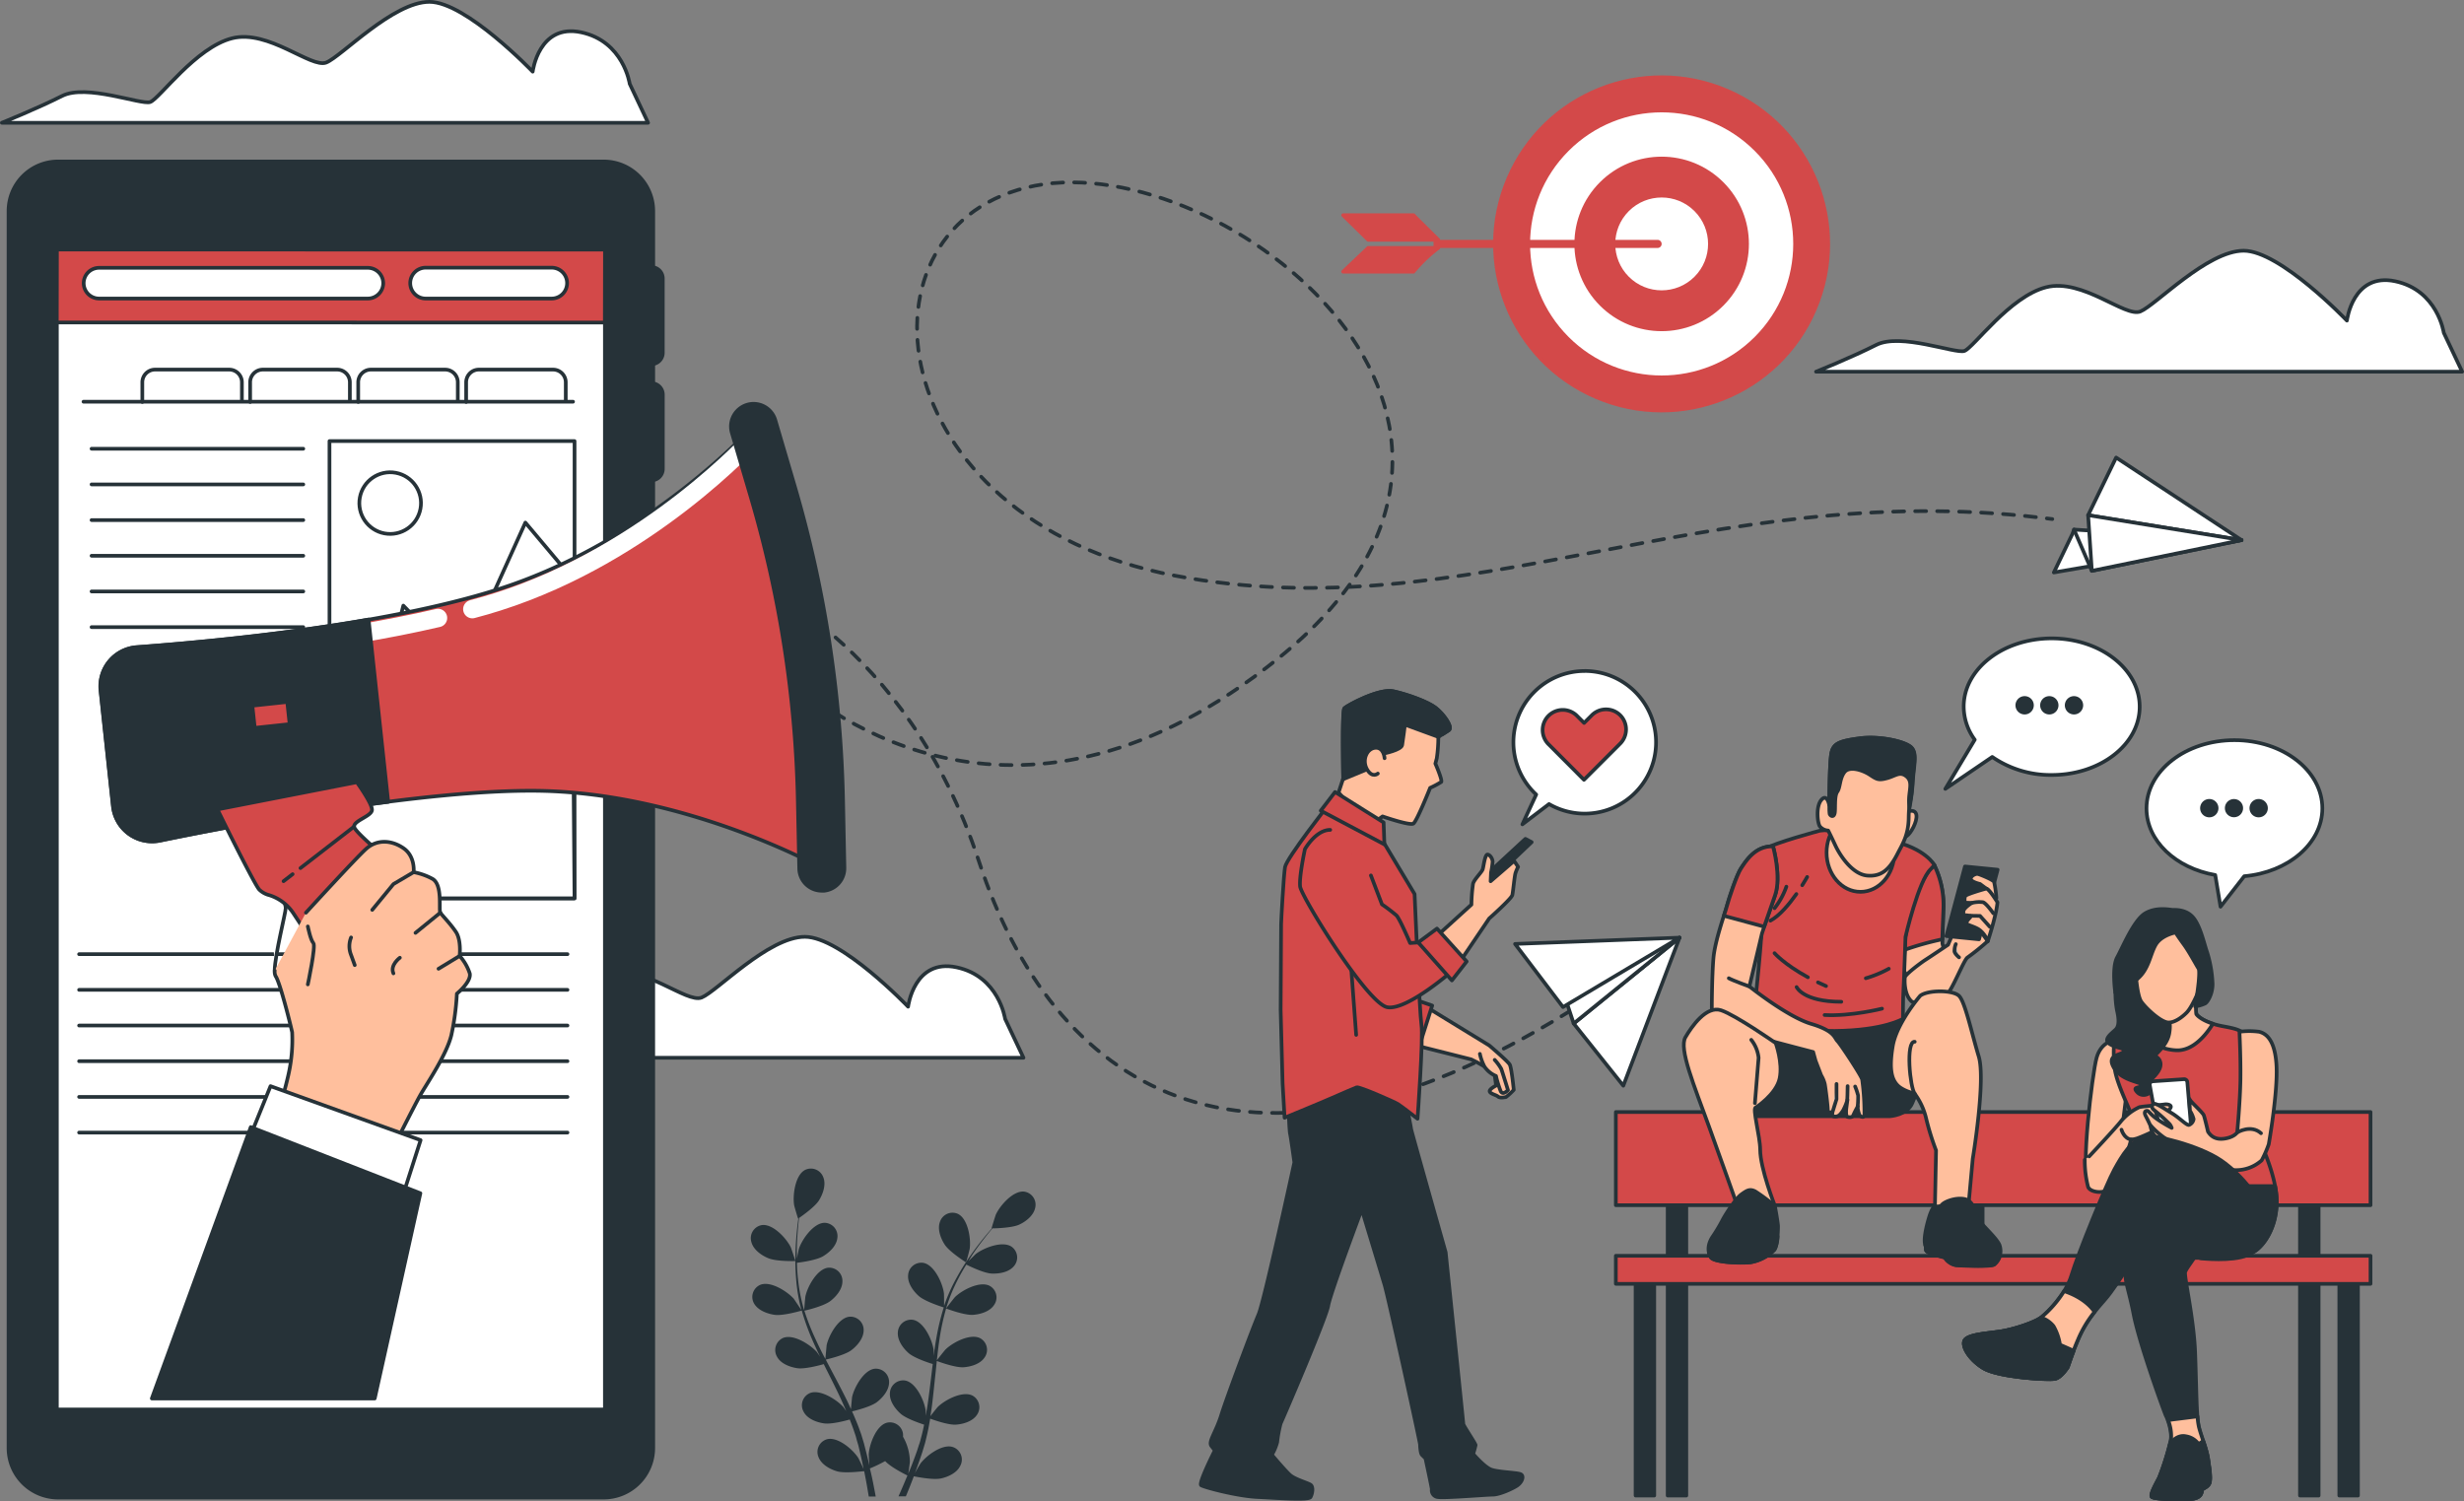 <svg xmlns="http://www.w3.org/2000/svg" viewBox="0 0 669.83 408.13"><rect x="0" y="0" width="669.83" height="408.13" fill="#808080" stroke="none"/><defs><style>.cls-1,.cls-6,.cls-7{fill:#fff;}.cls-1,.cls-10,.cls-11,.cls-13,.cls-14,.cls-2,.cls-3,.cls-4{stroke:#263238;}.cls-1,.cls-10,.cls-11,.cls-12,.cls-13,.cls-14,.cls-2,.cls-3,.cls-4,.cls-5,.cls-6{stroke-linecap:round;stroke-linejoin:round;}.cls-2,.cls-9{fill:#263238;}.cls-3,.cls-5,.cls-8{fill:#d34949;}.cls-10,.cls-11,.cls-12,.cls-4{fill:none;}.cls-5,.cls-6,.cls-7{stroke:#d34949;}.cls-7{stroke-miterlimit:10;}.cls-10{stroke-dasharray:2.99 2.99;}.cls-11{stroke-dasharray:3;}.cls-12{stroke:#fff;stroke-width:5px;}.cls-13{fill:#ffbf9d;}.cls-14{fill:#b5b5b5;}</style></defs><g id="&#x421;&#x43B;&#x43E;&#x439;_2" data-name="&#x421;&#x43B;&#x43E;&#x439; 2"><g id="Character_1" data-name="Character 1"><path class="cls-1" d="M246.86,273.68s-18.15-19-28.06-19-23.93,14.86-28.06,16.51-15.68-9.08-25.58-6.6-19.81,16.5-22.28,17.33-17.34-4.95-23.94-1.65-16.39,7.29-16.39,7.29H278.23l-5-10.59s-1.65-11.56-13.2-14S246.86,273.68,246.86,273.68Z"></path><path class="cls-1" d="M144.81,19.48S126.66.5,116.75.5,92.82,15.36,88.69,17,73,7.93,63.11,10.4,43.3,26.91,40.83,27.74s-17.34-5-23.94-1.66S.5,33.38.5,33.38H176.18l-5-10.6s-1.65-11.55-13.2-14S144.81,19.48,144.81,19.48Z"></path><path class="cls-1" d="M638,87.16s-18.15-19-28.06-19S586,83,581.84,84.68s-15.68-9.08-25.58-6.6S536.45,94.59,534,95.41s-17.33-5-23.93-1.65-16.39,7.29-16.39,7.29H669.33l-5-10.59s-1.65-11.56-13.2-14S638,87.16,638,87.16Z"></path><path class="cls-2" d="M177.09,99h0a3.1,3.1,0,0,1-3.11-3.1V75.73a3.1,3.1,0,0,1,3.1-3.11h0a3.1,3.1,0,0,1,3.1,3.11V95.91A3.1,3.1,0,0,1,177.09,99Z"></path><path class="cls-2" d="M177.08,130.57h0a3.1,3.1,0,0,1-3.1-3.1V107.29a3.1,3.1,0,0,1,3.11-3.1h0a3.1,3.1,0,0,1,3.1,3.1v20.18A3.1,3.1,0,0,1,177.08,130.57Z"></path><path class="cls-2" d="M177.08,174h0a3.1,3.1,0,0,1-3.11-3.1V150.75a3.11,3.11,0,0,1,3.11-3.1h0a3.1,3.1,0,0,1,3.1,3.1v20.18A3.1,3.1,0,0,1,177.08,174Z"></path><path class="cls-2" d="M164.06,407.13l-148.27,0A13.48,13.48,0,0,1,2.32,393.63l0-336.26A13.47,13.47,0,0,1,15.84,43.9l148.27,0A13.48,13.48,0,0,1,177.58,57.4l0,336.26A13.48,13.48,0,0,1,164.06,407.13Z"></path><rect class="cls-1" x="15.46" y="67.85" width="148.98" height="315.33"></rect><polygon class="cls-3" points="164.42 87.69 15.44 87.66 15.48 67.84 164.46 67.86 164.42 87.69"></polygon><path class="cls-1" d="M150,81.16H115.72a4.2,4.2,0,0,1-4.2-4.2h0a4.2,4.2,0,0,1,4.2-4.19H150A4.19,4.19,0,0,1,154.16,77h0A4.19,4.19,0,0,1,150,81.16Z"></path><path class="cls-1" d="M100,81.16h-73A4.19,4.19,0,0,1,22.75,77h0a4.19,4.19,0,0,1,4.19-4.19H100A4.2,4.2,0,0,1,104.18,77h0A4.2,4.2,0,0,1,100,81.16Z"></path><rect class="cls-1" x="89.57" y="119.91" width="66.62" height="124.31"></rect><polygon class="cls-1" points="89.56 244.22 109.64 164.64 125.38 180.72 142.82 142.07 155.48 157.12 156.18 244.22 89.56 244.22"></polygon><circle class="cls-1" cx="106.05" cy="136.77" r="8.38" transform="translate(-47.77 216.07) rotate(-79.48)"></circle><line class="cls-4" x1="22.7" y1="109.21" x2="155.78" y2="109.21"></line><path class="cls-4" d="M38.69,109.27V104a3.46,3.46,0,0,1,3.38-3.52H62.38A3.45,3.45,0,0,1,65.76,104v5"></path><path class="cls-4" d="M68,109.27V104a3.45,3.45,0,0,1,3.38-3.52h20.3A3.46,3.46,0,0,1,95.11,104v5"></path><path class="cls-4" d="M97.38,109.27V104a3.46,3.46,0,0,1,3.38-3.52h20.31a3.45,3.45,0,0,1,3.38,3.52v5"></path><path class="cls-4" d="M126.72,109.27V104a3.46,3.46,0,0,1,3.39-3.52h20.3A3.46,3.46,0,0,1,153.8,104v5"></path><line class="cls-4" x1="24.89" y1="121.99" x2="82.45" y2="121.99"></line><line class="cls-4" x1="24.89" y1="131.69" x2="82.45" y2="131.69"></line><line class="cls-4" x1="24.89" y1="141.39" x2="82.45" y2="141.39"></line><line class="cls-4" x1="24.89" y1="151.09" x2="82.45" y2="151.09"></line><line class="cls-4" x1="24.89" y1="160.79" x2="82.45" y2="160.79"></line><line class="cls-4" x1="24.89" y1="170.49" x2="82.45" y2="170.49"></line><line class="cls-4" x1="96.71" y1="259.4" x2="154.27" y2="259.4"></line><line class="cls-4" x1="96.71" y1="269.1" x2="154.27" y2="269.1"></line><line class="cls-4" x1="96.71" y1="278.8" x2="154.27" y2="278.8"></line><line class="cls-4" x1="96.71" y1="288.5" x2="154.27" y2="288.5"></line><line class="cls-4" x1="96.71" y1="298.2" x2="154.27" y2="298.2"></line><line class="cls-4" x1="96.71" y1="307.9" x2="154.27" y2="307.9"></line><line class="cls-4" x1="21.5" y1="259.4" x2="79.06" y2="259.4"></line><line class="cls-4" x1="21.5" y1="269.1" x2="79.06" y2="269.1"></line><line class="cls-4" x1="21.5" y1="278.8" x2="79.06" y2="278.8"></line><line class="cls-4" x1="21.5" y1="288.5" x2="79.06" y2="288.5"></line><line class="cls-4" x1="21.5" y1="298.2" x2="79.06" y2="298.2"></line><line class="cls-4" x1="21.5" y1="307.9" x2="79.06" y2="307.9"></line><circle class="cls-5" cx="451.71" cy="66.31" r="45.29" transform="translate(213.01 455.49) rotate(-66.83)"></circle><circle class="cls-6" cx="451.71" cy="66.31" r="36.27" transform="translate(85.42 338.83) rotate(-45)"></circle><circle class="cls-5" cx="451.71" cy="66.31" r="23.22" transform="translate(85.42 338.83) rotate(-45)"></circle><circle class="cls-7" cx="451.71" cy="66.31" r="13.12" transform="translate(85.42 338.83) rotate(-45)"></circle><line class="cls-8" x1="449.46" y1="66.31" x2="371.84" y2="66.31"></line><path class="cls-8" d="M450.61,67.41H389.7v-2.2h60.91a1.1,1.1,0,0,1,1.1,1.1h0A1.1,1.1,0,0,1,450.61,67.41Z"></path><polygon class="cls-5" points="384.28 58.5 384.62 58.89 390.99 65.2 371.94 65.2 365.13 58.5 384.28 58.5"></polygon><path class="cls-5" d="M365.13,73.86l6.81-6.47H391a40.91,40.91,0,0,0-6.76,6.47Z"></path><path class="cls-9" d="M208.73,342c2.17,1,7.5.83,7.51.83s-1.15-3.49-1.25-3.7c-1.17-2.45-4.87-6.48-7.87-6.08a3.6,3.6,0,0,0-2.89,4.5C204.73,339.66,206.87,341.21,208.73,342Z"></path><path class="cls-9" d="M210.56,357.45c2.26.33,7-1.05,7.4-1.16a63.26,63.26,0,0,0,2.88,8q1,2.26,2.09,4.52c-.44-.64-.83-1.2-.89-1.27-1.78-2-6.41-5-9.2-3.79a3.6,3.6,0,0,0-1.59,5.11c1,1.88,3.5,2.8,5.5,3.1s6.11-.8,7.19-1.11c.28.58.56,1.15.85,1.72,1.38,2.74,2.76,5.47,4,8.19.45,1,.86,1.92,1.27,2.88-.38-.56-.71-1-.77-1.1-1.78-2-6.41-5-9.2-3.78a3.59,3.59,0,0,0-1.59,5.1c1,1.88,3.5,2.81,5.5,3.1s5.72-.69,7-1.05c.39,1,.78,2,1.12,3,.21.68.47,1.31.64,2s.38,1.36.57,2c.31,1.3.64,2.64.91,3.91.19.88.36,1.73.54,2.58-.44-1-1.34-2.82-1.43-3-1.44-2.3-5.58-5.88-8.52-5.13a3.58,3.58,0,0,0-2.34,4.8c.73,2,3,3.3,5,3.9,2.13.65,6.85,0,7.44,0,.28,1.41.54,2.79.77,4.09.17,1,.32,1.89.47,2.78h1.89c-.18-1-.38-2-.59-3.11-.28-1.43-.61-3-1-4.52a38.81,38.81,0,0,0,4.16-2c1.55,1.69,5.53,3.66,6.05,3.91-.55,1.33-1.09,2.62-1.62,3.83-.27.64-.54,1.24-.81,1.85h2l.48-1.15c.56-1.35,1.12-2.81,1.69-4.3.57.11,5.25,1.06,7.42.57,2-.44,4.37-1.56,5.25-3.51a3.59,3.59,0,0,0-2-5c-2.88-1-7.27,2.3-8.88,4.48-.09.13-1,1.64-1.5,2.61.23-.62.46-1.21.68-1.85.46-1.25.88-2.51,1.34-3.87q.3-1,.6-2c.22-.66.36-1.39.54-2.1.4-1.64.71-3.33,1-5,1.1.4,5,1.76,7,1.62s4.55-.88,5.72-2.68a3.6,3.6,0,0,0-1.21-5.21c-2.7-1.39-7.53,1.18-9.46,3.09-.12.12-1.34,1.64-2,2.5.17-1,.33-2.05.46-3.09.37-3,.66-6.07,1-9.12.09-.94.19-1.87.29-2.8.38.15,5,1.87,7.28,1.71,2-.14,4.55-.88,5.72-2.68a3.59,3.59,0,0,0-1.21-5.21c-2.7-1.39-7.53,1.18-9.45,3.09-.15.14-1.91,2.34-2.33,2.92.22-2.05.46-4.09.77-6.09a62.9,62.9,0,0,1,1.75-8c.18.07,5,1.89,7.32,1.72,2-.14,4.55-.88,5.72-2.68a3.58,3.58,0,0,0-1.2-5.2c-2.7-1.4-7.54,1.17-9.46,3.08-.15.15-2,2.52-2.35,3,0-.15.07-.31.12-.46a46.08,46.08,0,0,1,3.17-7.59c.69-1.35,1.43-2.6,2.17-3.81.86.44,4.82,2.36,6.93,2.44s4.63-.38,6-2a3.6,3.6,0,0,0-.63-5.31c-2.53-1.68-7.62.34-9.74,2-.11.09-1.18,1.15-2,1.94.34-.54.69-1.1,1-1.61,1.27-1.91,2.55-3.58,3.7-5.06.65-.83,1.27-1.57,1.85-2.25,1.06,0,5.36-.15,7.23-1s3.93-2.47,4.38-4.57a3.59,3.59,0,0,0-3-4.42c-3-.32-6.6,3.81-7.71,6.29-.09.21-1.2,3.73-1.14,3.73h.06c-.57.65-1.17,1.35-1.82,2.13-1.18,1.45-2.5,3.1-3.82,5a63.07,63.07,0,0,0-3.95,6.31,46,46,0,0,0-3.38,7.61.29.29,0,0,0,0,.1c0-.89,0-3.38-.05-3.57-.35-2.69-2.6-7.68-5.59-8.23a3.59,3.59,0,0,0-4.14,3.38c-.18,2.13,1.37,4.27,2.88,5.62,1.71,1.52,6.43,3,6.81,3.11a65,65,0,0,0-2,8.25c-.29,1.62-.53,3.26-.75,4.92,0-.77,0-1.46,0-1.56-.35-2.68-2.6-7.67-5.59-8.23a3.6,3.6,0,0,0-4.14,3.38c-.17,2.14,1.37,4.28,2.88,5.63s5.54,2.7,6.61,3c-.08.63-.17,1.27-.24,1.9-.37,3.05-.72,6.09-1.15,9.06-.16,1.05-.34,2.08-.53,3.1,0-.68,0-1.25,0-1.34-.35-2.69-2.6-7.68-5.58-8.23a3.6,3.6,0,0,0-4.15,3.38c-.17,2.13,1.38,4.27,2.89,5.62s5.15,2.57,6.41,3c-.22,1.05-.44,2.1-.71,3.1-.19.68-.33,1.35-.56,2s-.43,1.33-.65,2c-.45,1.26-.92,2.55-1.39,3.76-.33.85-.65,1.65-1,2.45.16-1,.44-3.08.44-3.26a14,14,0,0,0-1.87-6.78,4.3,4.3,0,0,0,0-.8,3.58,3.58,0,0,0-4.39-3c-2.93.78-4.79,5.93-4.93,8.63,0,.16.09,1.91.18,3-.15-.63-.29-1.25-.45-1.91-.3-1.3-.65-2.58-1-4l-.6-2c-.19-.68-.48-1.37-.71-2.06-.58-1.58-1.25-3.16-1.95-4.74,1.13-.27,5.15-1.29,6.76-2.53s3.31-3.25,3.3-5.39a3.6,3.6,0,0,0-3.88-3.68c-3,.33-5.64,5.13-6.19,7.79,0,.16-.21,2.11-.29,3.19-.43-.95-.85-1.89-1.32-2.83-1.35-2.72-2.8-5.43-4.23-8.14-.44-.83-.87-1.66-1.3-2.49.4-.09,5.2-1.2,7-2.59,1.61-1.23,3.31-3.25,3.3-5.39a3.6,3.6,0,0,0-3.88-3.68c-3,.33-5.64,5.14-6.19,7.79,0,.2-.29,3-.32,3.72-1-1.83-1.88-3.66-2.73-5.5a64.52,64.52,0,0,1-3-7.66c.19,0,5.21-1.18,7.06-2.6,1.6-1.23,3.31-3.25,3.29-5.39a3.59,3.59,0,0,0-3.88-3.68c-3,.33-5.63,5.14-6.18,7.79-.05.21-.32,3.23-.33,3.78,0-.15-.11-.31-.15-.46a46.43,46.43,0,0,1-1.54-8.08c-.17-1.5-.25-2.95-.29-4.37,1-.11,5.32-.69,7.13-1.79s3.65-2.86,3.87-5a3.6,3.6,0,0,0-3.46-4.08c-3,0-6.16,4.49-7,7.07-.05.14-.35,1.61-.56,2.69,0-.64,0-1.3,0-1.91,0-2.29.15-4.39.3-6.25.09-1.06.19-2,.3-2.91.87-.6,4.39-3.08,5.46-4.85s1.92-4.22,1.13-6.22a3.59,3.59,0,0,0-4.94-2c-2.7,1.39-3.41,6.82-3,9.5,0,.23,1.06,3.77,1.1,3.74l.06,0c-.12.86-.24,1.78-.35,2.79-.18,1.86-.37,4-.43,6.27a63.27,63.27,0,0,0,.18,7.44,46.63,46.63,0,0,0,1.38,8.21l0,.1c-.48-.75-1.88-2.8-2-3-1.77-2-6.41-5-9.2-3.78a3.59,3.59,0,0,0-1.59,5.1C206.09,356.23,208.56,357.16,210.56,357.45Z"></path><path class="cls-9" d="M262.62,343.19c.05,0,1-3.54,1-3.77.37-2.69-.48-8.1-3.22-9.42a3.59,3.59,0,0,0-4.88,2.17c-.74,2,.19,4.48,1.29,6.18C258.1,340.35,262.62,343.19,262.62,343.19Z"></path><polyline class="cls-1" points="563.82 143.97 563.4 145.11 558.33 155.63 609.35 146.83"></polyline><polygon class="cls-1" points="568.66 155.19 563.82 143.97 609.35 146.83 568.66 155.19"></polygon><polygon class="cls-1" points="609.35 146.83 575.26 124.39 567.65 140.06 609.35 146.83"></polygon><polygon class="cls-1" points="609.35 146.83 568.66 155.19 567.65 140.06 609.35 146.83"></polygon><path class="cls-4" d="M209.42,179.76s.35.39,1,1.08"></path><path class="cls-10" d="M212.6,182.91c13.08,12.06,65.25,51.9,134.75-3.81,80.63-64.64-14.66-138.6-66-128.61s-42.64,90.62,38,106C399.13,171.6,463.24,130,554.93,140.75"></path><path class="cls-4" d="M556.42,140.93l1.49.18"></path><polygon class="cls-1" points="441.29 295.16 427.8 278.25 456.58 254.91 441.29 295.16"></polygon><polygon class="cls-1" points="427.8 278.25 425.7 271.93 456.58 254.91 427.8 278.25"></polygon><polygon class="cls-1" points="456.58 254.91 424.89 273.78 411.86 256.62 456.58 254.91"></polygon><path class="cls-11" d="M202.15,156.91s44.13,16.86,64,77.35,70.75,96.15,160.31,40.81"></path><path class="cls-1" d="M73.17,230.59s4.5,14.76,4.5,16.27c0,1.28-2.94,12.69-3,17"></path><path class="cls-3" d="M27.32,187.7l3.38,31.51a10.68,10.68,0,0,0,12.75,9.32c22.41-4.6,72.45-14,103.07-13.54,40.38.65,76.89,21,76.89,21L223,217.66a321,321,0,0,0-12.93-83.85l-5.29-18s-28.28,31.36-69.52,44.45c-31,9.86-77.22,14.17-98.15,15.7A10.66,10.66,0,0,0,27.32,187.7Z"></path><path class="cls-12" d="M205.09,120.08l-.27-.93S176.54,150.5,135.3,163.6c-2.22.71-4.53,1.38-6.9,2"></path><path class="cls-12" d="M119.07,168c-7,1.63-14.35,3.06-21.71,4.3"></path><path class="cls-2" d="M224.07,242.15a4.63,4.63,0,0,1-.54,0,6.13,6.13,0,0,1-6.26-6l-.38-18.37a314.8,314.8,0,0,0-12.67-82.25l-5.3-18a6.15,6.15,0,0,1,11.8-3.46l5.29,18a327.22,327.22,0,0,1,13.17,85.46l.37,18.37A6.14,6.14,0,0,1,224.07,242.15Z"></path><path class="cls-2" d="M100.2,168.42c-24.27,4.25-49.19,6.49-63,7.5a10.66,10.66,0,0,0-9.83,11.78l3.38,31.51a10.68,10.68,0,0,0,12.75,9.32C57.29,225.69,81.69,221,105.53,218Z"></path><path class="cls-3" d="M59.11,220.05S68.92,240,70.45,241.82a6,6,0,0,0,2.76,1.54,12.24,12.24,0,0,1,6.59,5c7,10.61,24.91,37.72,25.82,38.69,1.13,1.21,3.91,2.25,5.45,1.08s13-12.39,12.13-17.29-2.36-3.41-4.92-5.47c-2-1.66-10-15.85-13-21.32a4.05,4.05,0,0,1,.17-4.18l2.67-4.06s-11.67-9.4-11.85-11.05,4.69-2.84,4.85-4.52S97,212.65,97,212.65Z"></path><path class="cls-2" d="M100.84,229.64l8.56,3.15a.55.55,0,0,1,.25.82l-1.54,2.16Z"></path><line class="cls-4" x1="79.55" y1="237.65" x2="77.08" y2="239.56"></line><line class="cls-4" x1="96.26" y1="224.72" x2="81.68" y2="236"></line><rect class="cls-3" x="68.92" y="191.31" width="9.54" height="6.07" transform="translate(-20.35 8.99) rotate(-6.13)"></rect><path class="cls-13" d="M74.68,263.88a2.81,2.81,0,0,0,.24,1.49c1.25,1.75,4.25,14,4.5,15.27a42.59,42.59,0,0,1-.75,10.26c-.75,4-3.75,14.26-3.75,14.26l30.52,9.76s7.26-14.52,9-17.52,7-10.76,8.26-16a69.17,69.17,0,0,0,1.5-11.26s4-3.26,3.5-5.51a13.31,13.31,0,0,0-2.75-4.75s.5-4.26-1-6.51-3.75-4.5-4.25-5.25.75-7.76-2.25-9.26a17.36,17.36,0,0,0-5-1.75s.5-4.26-2.75-6.51-7.26-2.5-10.26.25-16.27,17.27-16.27,17.27"></path><path class="cls-13" d="M83.68,251.86s.75,3.75,1.5,4.5-1.5,11.26-1.5,11.26"></path><polyline class="cls-13" points="112.45 237.1 106.95 240.35 101.19 247.36"></polyline><line class="cls-13" x1="119.71" y1="248.11" x2="112.95" y2="253.61"></line><line class="cls-13" x1="124.96" y1="259.87" x2="119.21" y2="263.37"></line><path class="cls-13" d="M95.44,254.86a6.34,6.34,0,0,0,0,4.76l1,2.75"></path><path class="cls-13" d="M108.7,260.37s-2.75,2-1.75,4.25"></path><polygon class="cls-1" points="73.54 295.28 114.34 309.96 108.26 328.93 67.45 310.32 73.54 295.28"></polygon><polygon class="cls-2" points="68.17 306.41 114.28 324.4 101.87 380.19 41.27 380.19 68.17 306.41"></polygon><path class="cls-1" d="M557.73,173.55c-13.2,0-23.9,8.3-23.9,18.55a15.35,15.35,0,0,0,3,9l-8,13.36,12.76-8.68a27.89,27.89,0,0,0,16.17,4.9c13.2,0,23.9-8.3,23.9-18.55S570.93,173.55,557.73,173.55Z"></path><path class="cls-9" d="M552.88,191.73a2.49,2.49,0,1,1-2.49-2.48A2.49,2.49,0,0,1,552.88,191.73Z"></path><path class="cls-9" d="M559.59,191.73a2.49,2.49,0,1,1-2.49-2.48A2.49,2.49,0,0,1,559.59,191.73Z"></path><path class="cls-9" d="M566.3,191.73a2.49,2.49,0,1,1-2.49-2.48A2.49,2.49,0,0,1,566.3,191.73Z"></path><path class="cls-1" d="M631.32,219.77c0-10.25-10.7-18.55-23.9-18.55s-23.9,8.3-23.9,18.55c0,8.86,8,16.26,18.69,18.11l1.43,8.62,6.45-8.29C622,237.17,631.32,229.31,631.32,219.77Z"></path><path class="cls-9" d="M603.08,219.7a2.49,2.49,0,1,1-2.49-2.48A2.49,2.49,0,0,1,603.08,219.7Z"></path><circle class="cls-9" cx="607.3" cy="219.7" r="2.48"></circle><path class="cls-9" d="M616.5,219.7a2.49,2.49,0,1,1-2.49-2.48A2.49,2.49,0,0,1,616.5,219.7Z"></path><path class="cls-1" d="M430.8,182.42A19.38,19.38,0,0,0,417.61,216l-3.75,8.1,7.24-5.51a19.39,19.39,0,1,0,9.7-36.18Z"></path><path class="cls-3" d="M440.46,194.45a5.47,5.47,0,0,0-7.74,0l-2.09,2.09-2.09-2.09a5.47,5.47,0,0,0-7.73,7.73L430.6,212l0,0,0,0,9.79-9.79A5.47,5.47,0,0,0,440.46,194.45Z"></path><rect class="cls-2" x="625.24" y="321.13" width="5.07" height="85.45"></rect><rect class="cls-2" x="453.35" y="321.13" width="5.07" height="85.45"></rect><rect class="cls-2" x="533.9" y="321.13" width="5.07" height="26.92"></rect><rect class="cls-3" x="439.26" y="341.39" width="205.16" height="7.63"></rect><rect class="cls-3" x="439.26" y="302.31" width="205.16" height="25.34"></rect><rect class="cls-2" x="635.93" y="349.17" width="5.07" height="57.41"></rect><rect class="cls-2" x="444.63" y="349.17" width="5.07" height="57.41"></rect><path class="cls-13" d="M574.77,282.78s-3.58.37-4.81,4.77-4.4,31.58-2.2,33.05,7.71-2.33,8.08-5.14,2.32-18.73,2.32-18.73S577,281.68,574.77,282.78Z"></path><path class="cls-3" d="M597,267.74s-.2,7.47.11,8,2.22,2.32,7.06,3.23,6.86,1.31,7.67,6.15.51,21.5,1,22.21,6,11.4,6.06,19.07-3.94,12.92-6.66,14.13a20.83,20.83,0,0,1-7.27,1.42H579.72s-1.72-8-.41-14.54,2.73-12.71,2.42-13.62-1-7.27-2-10-4-8.68-4.75-12.62a33.42,33.42,0,0,1-.2-8.38s8.48-.81,9.79-2.52-.5-8.18-.5-8.18Z"></path><path class="cls-13" d="M582.54,281.35a13.08,13.08,0,0,0,8.78,4.16c4.84.43,8.55-4.41,10.26-7.2-3-.95-4.26-2.19-4.5-2.59s-.11-8-.11-8l-12.91,4.34s1.81,6.46.5,8.18A4.39,4.39,0,0,1,582.54,281.35Z"></path><path class="cls-2" d="M575.07,269.86a26.93,26.93,0,0,0,.41,4.75c.4,1.71.8,4.13-.31,5.24s-3.63,2.73-1.61,4,4.24.91,3.73,2-4.84.71-2.62,4.44,7.87,3.84,7.57,4.75-2.83.2-1.21,1.91,4.34,0,3.73-.91-1-1.51.2-2.72,2.73-2.83,2.32-4.54-2-1.31-.9-2.43,2.92-3,3.33-5.45.2-4.54-1.82-6.25-5.25-5.35-5.35-8.48a21.69,21.69,0,0,1-.4-7.27S575.88,264.82,575.07,269.86Z"></path><path class="cls-13" d="M584.7,250.58s-4.92,4.42-4.58,8.5.68,11.38,2,13.25,5.3,5.54,7.3,5.64c1.67.08,3.65-1.31,5-2.67s3-5.18,3.31-6,.34-10.19,0-12.06-5.77-6.12-7.81-6.63A17.07,17.07,0,0,0,584.7,250.58Z"></path><path class="cls-2" d="M591.42,253.51s-3.93.71-5.45,3.43-1.81,6.56-4.94,9.19a24.09,24.09,0,0,1-6,3.73s-1-6.86.51-9.59,4.54-10.19,7.67-12,6.86-.91,7.47-.91,3.73-.2,5.65,2.22,2.93,7.27,3.63,9.19a33.1,33.1,0,0,1,1.52,8.78c0,2.52-1.21,4.74-2,5.25a10.27,10.27,0,0,1-2.73.81s1.62-9.19.91-10.3-2.52-4.54-4-6.56S591.42,253.51,591.42,253.51Z"></path><path class="cls-1" d="M584.41,295l1.92,10.65,4.81,3.33h4.72l-1.24-14.78a.87.87,0,0,0-.94-.81l-8.46.57A.88.88,0,0,0,584.41,295Z"></path><path class="cls-13" d="M567.93,314.38s7.18-7.64,8.71-9.63a14.65,14.65,0,0,1,4.89-3.74c.61-.23,5.89-.61,6.8-.76s2.07.15,1.76.84-.84,1-2.22,1.14a3.17,3.17,0,0,1-1.89-.18s1.28,4.08,1,4.54-4,2.14-5.42,2.67a6.79,6.79,0,0,1-2.22.54,68.73,68.73,0,0,1-2.9,8.55c-1.15,2.22-2.9,5.2-4.58,5.58s-3.75-.15-4.21-1.22a28.64,28.64,0,0,1-.91-7.41"></path><path class="cls-4" d="M579.39,309.8c-2-.23-2.67-2.68-2.67-2.68"></path><path class="cls-13" d="M600.23,307.64s-.87-3.76-1.14-4.45-3.23-3.41-3.58-3.94l-.35-.52.17,3.23a8,8,0,0,1,1,2.27,2,2,0,0,1-1.22,1.58c-.61.26-2.62-1.93-4.81-3.24s-4.54-3-5-2.36-.44,1.05.61,1.84a45.41,45.41,0,0,1,3.93,3.58,3.66,3.66,0,0,1,.53,1,37.41,37.41,0,0,1-3.67-2.19c-2.1-1.4-2.54-2.45-3-2.45s-1,.26-.35,1.49,1.23,2.53,1.23,2.53a6.08,6.08,0,0,0,1.05,2.63,21.94,21.94,0,0,0,6.29,4.54c2.45,1,11.63,4.46,15.21,4.9a10.36,10.36,0,0,0,7.7-2.63,30.38,30.38,0,0,0,1.92-4.37s2.53-14.33,2.1-21.5-3-8.66-4.72-9.09a20.39,20.39,0,0,0-5.34,0s.35,6.9.27,12.85-.88,14.51-.88,14.51-.7,1.22-3.23,1.66S601.1,309,600.23,307.64Z"></path><path class="cls-4" d="M608.27,307.82s3.67-2.19,6.38.26"></path><path class="cls-4" d="M584.67,306a22.4,22.4,0,0,0,4.11,3.59"></path><path class="cls-2" d="M579.31,327.39c-1.31,6.56.41,14.54.41,14.54H605a20.83,20.83,0,0,0,7.27-1.42c2.72-1.21,6.76-6.46,6.66-14.13a23.18,23.18,0,0,0-.44-3.93H580.32C580,324,579.65,325.69,579.31,327.39Z"></path><path class="cls-2" d="M614.48,326.81s-4.49-7.13-10.69-11.35-18.46-7-20.32-6.6c-4.08.94-6.59,5.28-8.71,9.11s-10,23.22-11.61,28.63-6.59,10.29-8.31,11.61-7.52,3.29-11.34,3.82-7.92.79-9.24,2.11.79,5.28,4.88,7.79,17.81,3.3,19.53,2.9,3.43-3.17,3.43-3.17,1.45-4.35,2.77-7.38,2.77-5.81,7.12-10.69,10.56-16.23,12.41-19.26,3.29-5.68,3.29-5.68,8,13.2,10.69,13.46,10.78.77,13.84-1.6"></path><path class="cls-4" d="M587.69,328.65a46.85,46.85,0,0,0,3.72-6.86"></path><path class="cls-13" d="M561.11,351a29.82,29.82,0,0,1-6.27,7.19c-1.71,1.32-7.52,3.29-11.34,3.82s-7.92.79-9.24,2.11.79,5.28,4.88,7.79,17.81,3.3,19.53,2.9,3.43-3.17,3.43-3.17,1.45-4.35,2.77-7.38a31.29,31.29,0,0,1,4.54-7.62C566.85,353,562.5,351.45,561.11,351Z"></path><path class="cls-2" d="M560,365.57a14.53,14.53,0,0,0-1.76-5.05,7.17,7.17,0,0,0-3.36-2.31c-1.73,1.32-7.52,3.3-11.34,3.82s-7.92.79-9.24,2.11.79,5.28,4.88,7.79,17.81,3.3,19.53,2.9,3.43-3.17,3.43-3.17.71-2.12,1.59-4.44Z"></path><path class="cls-2" d="M587.69,328.65s7.16,3.33,8.68,6a8.14,8.14,0,0,1,.59,6.46c-.35.94-2.58,3.64-2.93,4.7s2.34,12.57,2.7,21.73.35,17.74,1,20.44,2.12,6.11,2.47,8.57.94,5.88.24,6.93-1.77,1.06-1.88,1.65-.12,1.76-2.12,2.23-11,.23-11.51-.47,1.29-3.76,2-5.17a71.3,71.3,0,0,0,3.17-10.22c.47-2.47-1.06-6.22-1.29-6.58s-7.17-19.26-8.81-27.72-3.41-10.66-1.06-13.74C581.81,339.8,585.05,332.1,587.69,328.65Z"></path><path class="cls-13" d="M597.78,388a19,19,0,0,1-.4-2.94l-8,1a11.77,11.77,0,0,1,.81,5.44A71.3,71.3,0,0,1,587,401.75c-.71,1.41-2.47,4.46-2,5.17s9.51.94,11.51.47,2-1.65,2.12-2.23,1.17-.59,1.88-1.65.11-4.46-.24-6.93S598.49,390.71,597.78,388Z"></path><path class="cls-2" d="M598.94,391.76l-1.27.83a5.13,5.13,0,0,0-3.41-2.12c-2.37-.53-4,1.58-4.3,1.94a72.62,72.62,0,0,1-3,9.34c-.71,1.41-2.47,4.46-2,5.17s9.51.94,11.51.47,2-1.65,2.12-2.23,1.17-.59,1.88-1.65.11-4.46-.24-6.93A30.1,30.1,0,0,0,598.94,391.76Z"></path><path class="cls-2" d="M476.92,303.46h36.83s4.75-.3,6.09-3.56,3.71-8,2.67-13.07-5.2-9.86-5.2-9.86l-40.42-2.07s-4.27,2.57-5.16,10.29S471.87,300,476.92,303.46Z"></path><path class="cls-13" d="M525.83,235.17a25,25,0,0,1,2.48,12.38c-.28,7.56-.27,9-.27,9s1.51,5.33.82,8.77-4.68,10.59-4.68,10.59l-6.73-12.24.55-8.94S520.23,240.31,525.83,235.17Z"></path><path class="cls-3" d="M518,254.69l-.22,3.53A79.19,79.19,0,0,1,528,255.36c.07-1.83.16-4.41.29-7.81a25,25,0,0,0-2.48-12.38C520.23,240.31,518,254.69,518,254.69Z"></path><path class="cls-3" d="M494.76,225.82s-12,3.17-15.67,5.23-.55,15.67-.14,18.42-2.06,25.43-2.06,25.43,8.39,5.5,21.86,5.37,18.56-3.3,18.56-3.3,0-5.78.14-7.84.55-14.44.55-14.44,3.57-15.39,6.87-18.42l1-1.1s-2.5-4.64-11.83-6.58S500.81,225.14,494.76,225.82Z"></path><ellipse class="cls-13" cx="505.76" cy="231.79" rx="9.21" ry="10.66"></ellipse><path class="cls-13" d="M482,230.09s2.34,8.24.55,13.33S479,253.73,479,253.73l-3.43,14.44s10.31,8.25,16.77,10.17,6.32,3.85,7.15,4.67,6.46,9.35,6.73,10.45a66.22,66.22,0,0,1,.62,9.65c-.2.82-.7.51-1.1.31s-.81-2.12-.71-2.62a26.87,26.87,0,0,0-1.3,2.55c-.3.5-1.31.4-1.61.2s-.3-1.41-.2-2.22.3-2.32.3-2.32a15.78,15.78,0,0,1-1.21,2.92c-.5.71-.9,1.31-1.51,1.52s-1.71.1-1.41-.71-1.21.2-1.21-1-.6-5.84-.81-7a8.66,8.66,0,0,0-1-2.42l-1.51-3.93L492.9,286s-23-5.94-25.19-6.95a3.58,3.58,0,0,1-2.32-3.33c-.1-.7,0-10.48.4-15.21s3.06-12,3.66-14.23,2.73-8.63,3.84-10.24S477,229.93,482,230.09Z"></path><path class="cls-4" d="M475.52,268.17s-4.61-1.67-5.55-2.23"></path><polyline class="cls-1" points="498.04 302.74 499.25 298.81 499.25 294.68"></polyline><path class="cls-1" d="M502.17,299s.1-2.11.1-3.73"></path><path class="cls-1" d="M505,300.8a21.44,21.44,0,0,0,.11-3,16.65,16.65,0,0,0-.8-2.42"></path><path class="cls-13" d="M482.71,283.56s-10.83-7.57-14.84-8.91-8,4.42-9.7,7.35c-1.8,3.12,2.32,13,6.47,24.41,4,11.06,7.31,20.43,7.31,20.43l10.55,1s-4-10.21-4-15.29c0-3.53-2.23-11.48-1.18-11.47,0,0,5.58-3.6,6.47-7.91S482.71,283.56,482.71,283.56Z"></path><path class="cls-4" d="M477.07,299.9l1-12.33a9.46,9.46,0,0,0-2-4.88"></path><path class="cls-13" d="M540.37,255.85a62.26,62.26,0,0,1-5.47,4.42c-.89.4-4.06,8.54-5.51,9.93-3.26,3.13-9,2.74-9.78,2-2-1.9-1.9-5.7-1.76-6.52s4.48-4.05,5.56-4.73,6.17-4.11,6.17-4.11l1.41-3.34,6.26-1.93Z"></path><polygon class="cls-2" points="538 255.36 529.12 254.48 534.17 235.56 543.05 236.44 538 255.36"></polygon><path class="cls-14" d="M531.68,256.67a4.8,4.8,0,0,0-.36,2c.15.71,1.24,1.59,1.24,1.59"></path><path class="cls-13" d="M542.7,244.13a30.28,30.28,0,0,0-.61-4.38c-.31-.6-3.91-2.06-4.45-2.16s-1.88.5-1.89,1.33,2.52,1.4,2.52,1.4l1.7,1.27-.17,1.76,1.81,2.25Z"></path><path class="cls-13" d="M543,245.3s-2.35-3.86-3.07-3.71-5.08,1.45-5.57,1.91-.2,1.9-.2,1.9l1.88.06s-2.27,1.39-2.3,2.35l0,1a6.56,6.56,0,0,1,1.9.19c.51.23-1.49,1.39-.94,2.18.23.33,2.45.82,3.56,1.73a7,7,0,0,1,2.1,3S542.68,249,543,245.3Z"></path><path class="cls-13" d="M536.08,245.46a8.21,8.21,0,0,1,3-.18c.91.3,2.79,3,2.79,3"></path><polyline class="cls-13" points="535.65 248.96 538.26 249 540.91 251.95"></polyline><path class="cls-13" d="M522,270.71s-6.42,7.43-7.46,13.67-.29,8.91,1.19,10.54,4.75,2.38,4.75,2.38a18.3,18.3,0,0,1,3.15,6.82,70.6,70.6,0,0,0,2.68,8.62l-.3,15.14.15,2.38L535.1,328,536.29,315s3.56-21.38,1.63-27.77-3.71-14.84-5.35-16.48S524.11,269.08,522,270.71Z"></path><path class="cls-4" d="M494.21,267.07c.7.33,1.43.67,2.2,1"></path><path class="cls-4" d="M482.4,259.13s2.58,3,9.07,6.55"></path><path class="cls-4" d="M488.4,268.34s1.74,4,12.15,4"></path><path class="cls-4" d="M513.46,263.36a30.46,30.46,0,0,1-6.24,2.58"></path><path class="cls-4" d="M511.62,274.21s-8.4,2.13-15.61,1.73"></path><path class="cls-4" d="M520.51,297.3c-1.27-1.5-2.51-14.34,0-14.09"></path><path class="cls-3" d="M479.58,251.92c.67-2,1.81-5.26,2.95-8.5,1.79-5.09-.55-13.33-.55-13.33-5-.16-7.58,4.35-8.69,6s-3.23,8-3.84,10.24c-.15.58-.45,1.51-.82,2.64Z"></path><path class="cls-2" d="M482.5,327.88a47.82,47.82,0,0,0-5.35-4c-1.48-.75-2.22-.26-3.7.78s-4,4.86-5.06,6.79a45,45,0,0,1-2.82,4.75c-1.49,2.23-1.34,4.31-.45,5.64s7.87,1.64,10.69,1.34a11.75,11.75,0,0,0,6.54-3.42c.89-1,1-5.49,1-6.38S482.5,327.88,482.5,327.88Z"></path><path class="cls-2" d="M482.35,339.75a8.3,8.3,0,0,0,.89-3.61,22.17,22.17,0,0,1-7.15,4.35c-3.73,1.34-9.34.44-11.52,0a3.85,3.85,0,0,0,.55,1.33c.89,1.34,7.87,1.64,10.69,1.34A11.75,11.75,0,0,0,482.35,339.75Z"></path><path class="cls-4" d="M481,333s-.38,6.59-1.7,8.48"></path><path class="cls-2" d="M537,330s-.3-3.41-2.82-4-5.65.74-6.24,1.49-1.93.44-1.93.44-.74.15-1.63,3.12-1.49,6.09-1,7.43-.3,1.48,1,2.07a36,36,0,0,0,4.3,1.34,4.59,4.59,0,0,0,3,2.08c1.78.15,9.36.45,10.4-.15a4.82,4.82,0,0,0,1.48-5.34C542.67,336.2,537,331.6,537,330Z"></path><path class="cls-2" d="M539.11,342c-5.28.38-8.68-.94-9.81-1.89-.78-.65-4-1.3-5.91-1.64.4,1.27-.3,1.43,1,2a36,36,0,0,0,4.3,1.34,4.59,4.59,0,0,0,3,2.08c1.78.15,9.36.45,10.4-.15a4.31,4.31,0,0,0,1.6-2.51A20.82,20.82,0,0,1,539.11,342Z"></path><path class="cls-4" d="M528,334.1a47.92,47.92,0,0,1,.73,7.74"></path><path class="cls-4" d="M488.34,243.05c-1.91,2.71-4.51,5.87-7.06,7.24"></path><path class="cls-4" d="M491.27,238.41s-.5.92-1.34,2.25"></path><path class="cls-4" d="M485.62,241.05a20.29,20.29,0,0,1-3.21,5.85"></path><path class="cls-13" d="M518.61,220.6s2.11-.78,2.36,1-1.49,4.93-2.62,5.67-1.31-.14-1.31-.14Z"></path><path class="cls-13" d="M497.28,218.93s-.55-3.27-2.11-1.52-1.12,6.08-.5,7.18a3.14,3.14,0,0,0,2.31,1.2s.5.94,1.93,4,4.78,7.93,8.72,8.25,6.09-1.78,8.24-6c1.3-2.54,2.94-5,3-9.7s.76-4.33,1-9.25,1.27-8-.2-9.75S511,200,505.6,200.72s-7.07,1.35-7.68,3.77S497.28,218.93,497.28,218.93Z"></path><path class="cls-2" d="M519.08,219.7a61.1,61.1,0,0,0,.87-6.59c.27-4.92,1.27-8-.2-9.75S511,200,505.6,200.72s-7.07,1.35-7.68,3.77c-.53,2.08-.62,11.15-.63,13.74l.09.23a11.41,11.41,0,0,0,0,2.8c.24.66,1.14,1,1.38-.2s-.15-4.64.7-5.81.59-3.52,1.93-5.31,5-.57,6.9.68,2.35,1.57,4.66.95,3.41-1.86,5.11-.66,1.23,2.92,1,5.06A14.56,14.56,0,0,0,519.08,219.7Z"></path><path class="cls-13" d="M410.42,289.41c-.51-.91-5.56-5.19-5.56-5.19l-20.59-12.6,1.23,12.74L399.94,288l1.73.87,4.55,2.55.49,3.7s-2,1-1.73,1.65,1.72.87,2.3,1.37c.42.36,1.39.23,1.88.13a.32.32,0,0,0,.29-.07,17.35,17.35,0,0,0,2.06-1.91S410.92,290.31,410.42,289.41Z"></path><polygon class="cls-3" points="389.34 273.37 385.32 285.99 381.17 283.27 384.27 271.62 389.34 273.37"></polygon><path class="cls-13" d="M406.33,288.14a14.14,14.14,0,0,1,1.78,2.43c.25.67,1.83,5.78,1.83,5.78s-1.39,1.58-2,.26a29.88,29.88,0,0,1-1.26-4.09,7.11,7.11,0,0,1-3.12-2.53,13.14,13.14,0,0,1-1.26-3.48"></path><path class="cls-2" d="M350.4,302.15a53.19,53.19,0,0,0,.26,5.87c.27,1.06,1.21,8,1.21,8s-8.14,37.61-9.74,41.35S333.46,380,332,384.71s-3.6,7.2-2.67,8.4l.93,1.2s-4.53,8.94-3.73,9.47,9.74,2.94,15.34,3.2,13.87.94,14.4,0,.8-2.8,0-3.33-4.26-1.47-5.6-2.67-4.93-5.47-4.93-5.47a13.21,13.21,0,0,0,1.46-3.46,35.2,35.2,0,0,1,.94-5.07c.4-.8,12.4-28.68,12.93-32s9.12-26.2,9.12-26.2,5.13,16.88,6.2,20.48,9.65,42.8,9.65,43.47.13,2.4.53,2.8l.94.93s1.73,8,1.73,8.41A1.84,1.84,0,0,0,391,407c1.86.27,13.07-.67,14.8-.67s5.07-1.46,6.54-2.4,2.13-2.8.93-3.2-6-.53-7.87-1.2-4.94-4.27-4.94-4.27a19,19,0,0,0,.67-2.4c0-.4-3.33-5.33-3.33-5.73S393,340.46,393,340.46s-9.42-33.25-9.42-33.65-1.34-6.8-1.34-6.8-8-7.33-11.73-7.47.66-1.73-9.07,1.07S350.4,302.15,350.4,302.15Z"></path><path class="cls-3" d="M361.33,218.52s-11.61,14.81-12,17.21-1.06,14.8-1.06,15.47-.13,23.34-.13,23.34l.53,20,.54,9.33s10.4-4.27,13.07-5.47,5.87-2.53,6.53-2.8,10.14,3.87,11.21,4.54,5.33,4,5.33,4,1.6-22,1.07-25.48-1.87-35.61-1.87-35.61l-9.34-15.6Z"></path><line class="cls-4" x1="367.2" y1="261.6" x2="368.67" y2="281.34"></line><path class="cls-13" d="M391,200.35a39.73,39.73,0,0,1-.42,5.82l-.38,1.42s2,4.57,1.58,5a23.82,23.82,0,0,1-3,1.6s-3.6,9.05-4.55,9.7-8.38-1.94-8.38-1.94l-4.05,2.92-7.91-9.43,1.25-3.8s-.39-18.33.31-19.07,9.41-5.5,13.35-4.62,9.32,2.85,11.43,4.47,4.86,5.33,3.57,6.14S391,200.35,391,200.35Z"></path><path class="cls-2" d="M393.83,198.54c1.29-.81-1.47-4.52-3.57-6.14s-7.49-3.6-11.43-4.47-12.65,3.89-13.35,4.62-.31,19.07-.31,19.07l-.08.24,6.53-2.71,1.24-3.38,3.31-.92s4.76-.95,5-2.3.75-5.55.75-5.55l9.14,3.35S392.54,199.34,393.83,198.54Z"></path><path class="cls-13" d="M376.39,206.13s-.17-3-2.5-2.84-3.71,3.37-2.27,5.86,2.94,1.15,2.94,1.15"></path><polygon class="cls-3" points="362.93 215.32 376.13 223.59 376.34 229.56 359.04 220.39 362.93 215.32"></polygon><path class="cls-3" d="M372.68,238l3,7.86a47.22,47.22,0,0,1,3.93,3c.91.9,3.72,7.51,3.72,7.51l5.46-.36,6.37,7.64s-12.57,11.09-18,10.18S353.73,243.71,353.43,241s1.31-10.15,1.31-10.15,2.94-5.24,6.87-5.24"></path><polygon class="cls-2" points="404.13 237.78 414.67 228.05 416.38 228.94 405.22 239.55 404.13 237.78"></polygon><path class="cls-13" d="M391,254.1l9-8.17a46.46,46.46,0,0,1,.44-5.69c.32-1.18,2.37-3.11,2.63-3.92s.6-4.13,1.35-4,1.29,1.18,1.34,1.88a20,20,0,0,1-.43,3l-.11,2.37,6.39-5.53,1.08,1.62a12.62,12.62,0,0,0-.7,1.66c-.27.8-.65,5-.87,6s-6.29,6.38-6.29,6.38l-7.49,11.08Z"></path><polygon class="cls-3" points="385.54 256.21 394.69 266.54 398.71 261.39 390.64 252.44 385.54 256.21"></polygon></g></g></svg>
